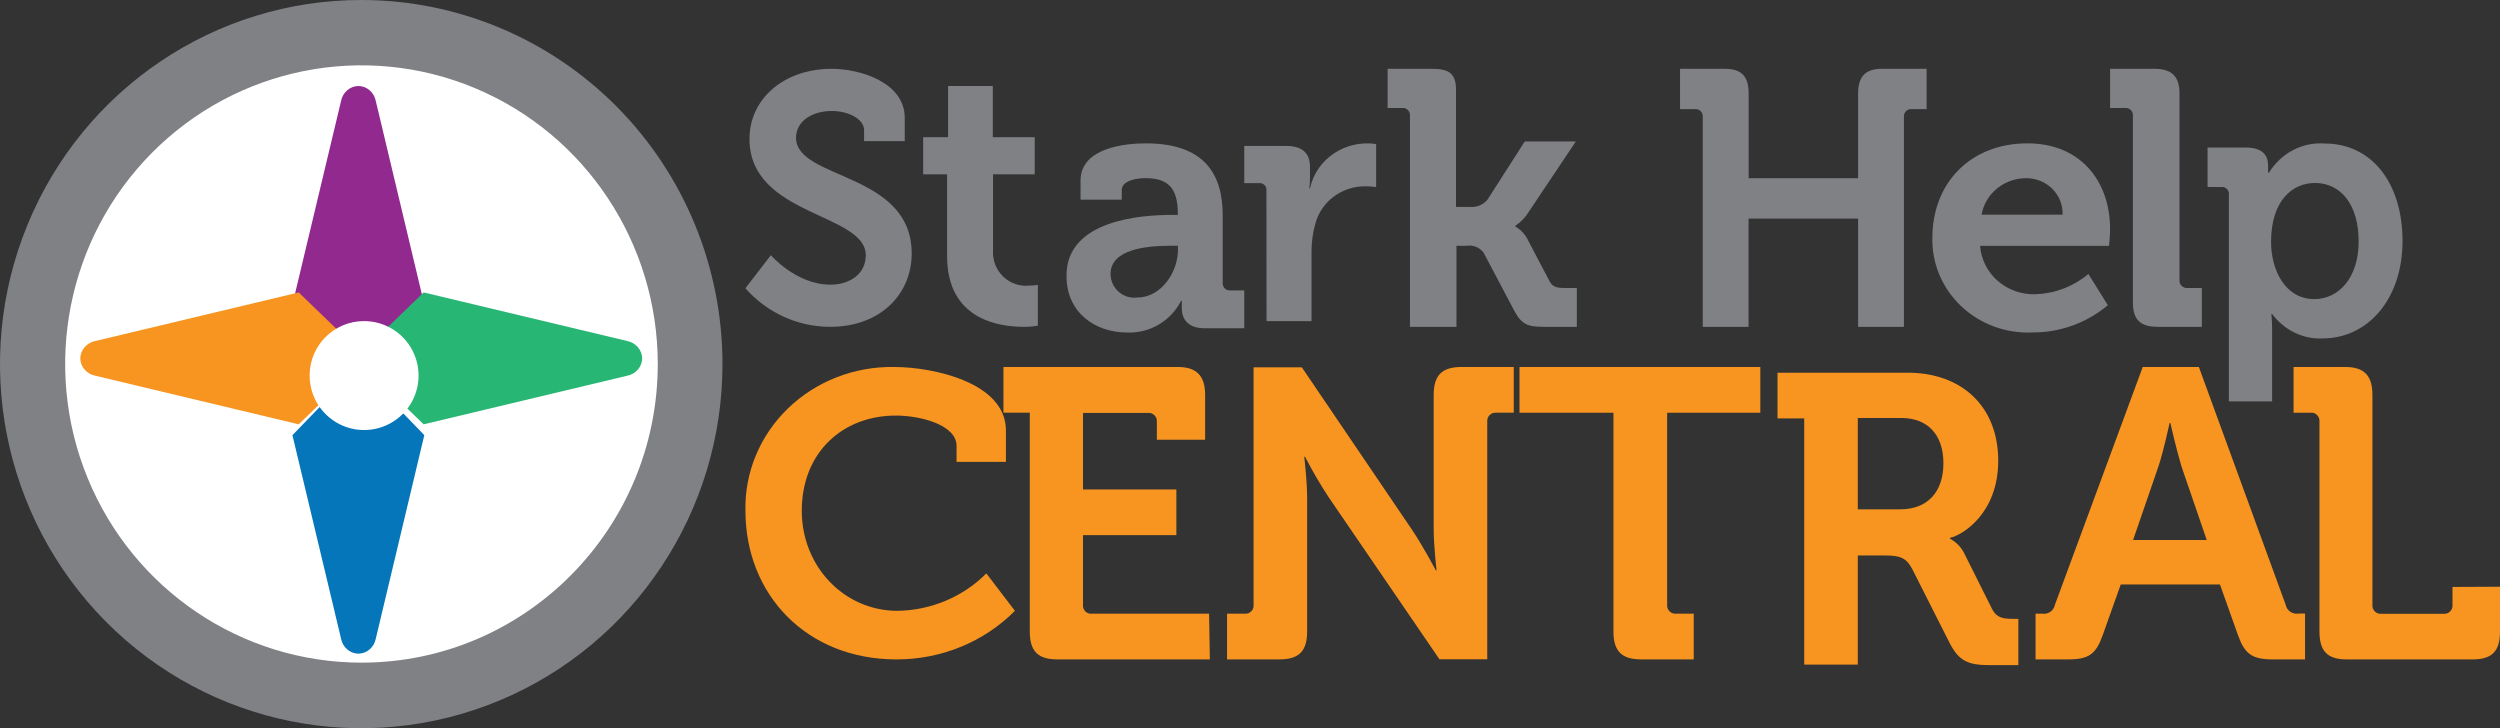 <?xml version="1.0" encoding="UTF-8"?> <svg xmlns="http://www.w3.org/2000/svg" xmlns:xlink="http://www.w3.org/1999/xlink" width="436px" height="127px" viewBox="0 0 436 127"><rect x="0" y="0" width="436" height="127" fill="#333333" stroke="none"/><!-- Generator: sketchtool 50.2 (55047) - http://www.bohemiancoding.com/sketch --><title>41F7491B-DC2E-4984-86D1-CCD95C978184</title><desc>Created with sketchtool.</desc><defs></defs><g id="Case-Study-Template" stroke="none" stroke-width="1" fill="none" fill-rule="evenodd"><g id="Desktop-Case-Study-Template-Scope" transform="translate(-120, -2978)"><g id="SHC_Logo_H_ColorFull" transform="translate(120, 2978)"><circle id="Oval" fill="#FFFFFF" fill-rule="nonzero" cx="62.5" cy="62.5" r="56.5"></circle><path d="M63.039,1.18742847e-05 C37.555,-0.016 14.572,15.445 4.808,39.172 C-4.955,62.899 0.426,90.217 18.44,108.386 C36.455,126.555 63.555,131.994 87.101,122.168 C110.647,112.342 126,89.186 126,63.499 C126.005,46.663 119.375,30.515 107.567,18.606 C95.76,6.698 79.743,0.005 63.039,1.18742847e-05 Z M63.039,115.564 C42.137,115.564 23.294,102.872 15.297,83.407 C7.3,63.942 11.725,41.538 26.507,26.644 C41.29,11.75 63.519,7.298 82.827,15.366 C102.136,23.434 114.721,42.431 114.713,63.499 C114.703,92.257 91.57,115.564 63.039,115.564 Z" id="Shape" fill="#808184"></path><path d="M65.541,17.627 C65.257,16.115 63.991,15.018 62.509,15 C61.028,15.018 59.761,16.115 59.478,17.627 L51,53.108 L62.509,65 L74,53.108 L65.541,17.627 Z" id="Shape" fill="#92298F"></path><path d="M59.478,111.373 C59.761,112.885 61.028,113.982 62.509,114 C63.991,113.982 65.257,112.885 65.541,111.373 L74,75.892 L62.509,64 L51,75.892 L59.478,111.373 Z" id="Shape" fill="#0676BB"></path><path d="M109.375,65.529 C110.882,65.239 111.975,63.978 112,62.5 C111.968,61.025 110.878,59.767 109.375,59.471 L73.883,51 L62,62.5 L73.883,74 L109.375,65.529 Z" id="Shape" fill="#27B674"></path><path d="M16.626,59.471 C15.123,59.767 14.032,61.025 14,62.5 C14.025,63.978 15.119,65.239 16.626,65.529 L52.093,74 L64,62.5 L52.093,51 L16.626,59.471 Z" id="Shape" fill="#F79520"></path><path d="M63.437,56 C67.285,55.975 70.768,58.273 72.258,61.821 C73.749,65.369 72.951,69.465 70.239,72.195 C67.528,74.925 63.437,75.749 59.879,74.283 C56.322,72.816 54,69.348 54,65.5 C53.988,60.273 58.21,56.023 63.437,56 Z" id="Shape" fill="#FFFFFF"></path><path d="M156.513,106.529 C147.2,106.529 139.829,98.756 139.829,89.097 C139.829,78.815 147.044,72.476 156.219,72.476 C160.689,72.476 166.825,74.155 166.825,77.758 L166.825,80.551 L175.432,80.551 L175.432,75.061 C175.432,66.646 162.571,64.005 156.003,64.005 C149.053,63.869 142.346,66.472 137.438,71.21 C132.529,75.947 129.845,82.409 130.007,89.097 C130.007,103.68 140.652,115 156.336,115 C164.14,115.021 171.61,111.959 177,106.529 L172.02,100.001 C167.968,104.088 162.382,106.439 156.513,106.529 Z" id="Shape" fill="#F79520" fill-rule="nonzero"></path><path d="M190.434,107.029 C190.008,107.08 189.582,106.93 189.279,106.622 C188.975,106.315 188.827,105.883 188.877,105.451 L188.877,93.329 L205.157,93.329 L205.157,85.359 L188.877,85.359 L188.877,72.01 L200.198,72.01 C200.623,71.966 201.044,72.119 201.345,72.425 C201.647,72.731 201.797,73.158 201.755,73.588 L201.755,76.687 L210.174,76.687 L210.174,68.891 C210.174,65.52 208.694,64 205.368,64 L175,64 L175,71.971 L179.594,71.971 L179.594,110.128 C179.594,113.577 181.016,115 184.418,115 L211,115 L210.865,107.029 L190.434,107.029 Z" id="Shape" fill="#F79520" fill-rule="nonzero"></path><path d="M250.035,68.893 L250.035,92.288 C250.035,95.232 250.538,99.462 250.538,99.462 L250.402,99.462 C250.402,99.462 248.178,95.232 246.186,92.288 L227.037,64.058 L218.623,64.058 L218.623,105.447 C218.673,105.88 218.524,106.311 218.219,106.619 C217.913,106.927 217.485,107.077 217.056,107.026 L214,107.026 L214,115 L223.11,115 C226.534,115 227.965,113.577 227.965,110.126 L227.965,86.829 C227.965,83.905 227.462,79.655 227.462,79.655 L227.598,79.655 C228.866,82.122 230.267,84.517 231.795,86.829 L251.041,114.981 L259.377,114.981 L259.377,73.553 C259.334,73.122 259.486,72.695 259.789,72.389 C260.093,72.083 260.517,71.931 260.944,71.974 L264,71.974 L264,64 L254.89,64 C251.408,64 250.035,65.521 250.035,68.893 Z" id="Shape" fill="#F79520" fill-rule="nonzero"></path><path d="M265,71.977 L281.385,71.977 L281.385,86.818 L281.385,110.124 C281.385,113.576 282.82,115 286.252,115 L295.385,115 L295.385,107.023 L292.321,107.023 C291.91,107.069 291.498,106.932 291.196,106.647 C290.894,106.361 290.731,105.957 290.751,105.541 L290.751,71.977 L307,71.977 L307,64 L265,64 L265,71.977 Z" id="Shape" fill="#F79520" fill-rule="nonzero"></path><path d="M347.501,106.369 L342.576,96.524 C342.032,95.423 341.157,94.523 340.075,93.951 L340.075,93.795 C342.208,93.366 348.49,89.564 348.49,80.362 C348.49,70.751 341.994,65 332.706,65 L310,65 L310,72.974 L314.654,72.974 L314.654,115.903 L324,115.903 L324,96.875 L328.712,96.875 C331.349,96.875 332.435,97.245 333.501,99.253 L339.997,112.101 C341.645,115.337 343.274,116 347.075,116 L352,116 L352,107.929 L351.069,107.929 C349.499,107.929 348.277,107.792 347.501,106.369 Z M331.427,88.823 L324,88.823 L324,72.896 L331.562,72.896 C336.139,72.896 338.931,75.761 338.931,80.791 C338.931,85.821 336.139,88.823 331.427,88.823 Z" id="Shape" fill="#F79520" fill-rule="nonzero"></path><path d="M398.613,105.444 L383.482,64 L373.694,64 L358.387,105.444 C358.197,106.487 357.206,107.189 356.155,107.023 L355,107.023 L355,115 L360.696,115 C364.298,115 365.531,114.064 366.686,110.846 L369.858,101.933 L387.162,101.933 L390.333,110.846 C391.488,114.064 392.78,115 396.382,115 L402,115 L402,107.004 L400.865,107.004 C399.813,107.182 398.812,106.488 398.613,105.444 Z M372.011,94.171 L376.415,81.397 C377.355,78.588 378.373,73.771 378.373,73.771 L378.51,73.771 C378.51,73.771 379.606,78.588 380.467,81.397 L384.852,94.171 L372.011,94.171 Z" id="Shape" fill="#F79520" fill-rule="nonzero"></path><path d="M427.714,102.362 L427.714,105.463 C427.756,105.894 427.607,106.321 427.308,106.627 C427.009,106.933 426.592,107.086 426.171,107.043 L415.295,107.043 C414.875,107.086 414.457,106.933 414.158,106.627 C413.859,106.321 413.71,105.894 413.752,105.463 L413.752,68.895 C413.752,65.521 412.343,64 408.99,64 L400,64 L400,71.977 L402.952,71.977 C403.376,71.927 403.799,72.077 404.103,72.384 C404.406,72.691 404.557,73.122 404.514,73.556 L404.514,110.124 C404.514,113.576 405.905,115 409.276,115 L431.238,115 C434.61,115 436,113.576 436,110.124 L436,102.323 L427.714,102.362 Z" id="Shape" fill="#F79520" fill-rule="nonzero"></path><path d="M134.441,44.502 C134.441,44.502 138.846,49.645 144.836,49.645 C148.083,49.645 150.994,47.868 150.994,44.502 C150.938,37.109 130.709,37.714 130.709,24.233 C130.709,17.2 136.755,12 145.041,12 C150.042,12 157.787,14.382 157.787,20.565 L157.787,24.611 L150.696,24.611 L150.696,22.721 C150.696,20.697 147.859,19.355 145.097,19.355 C141.477,19.355 138.827,21.246 138.827,24.006 C138.827,31.418 159,29.943 159,44.218 C159,51.12 153.737,57 144.743,57 C139.106,56.987 133.743,54.538 130,50.269 L134.441,44.502 Z" id="Shape" fill="#808184" fill-rule="nonzero"></path><path d="M165.172,30.408 L161,30.408 L161,23.923 L165.347,23.923 L165.347,15 L173.144,15 L173.144,23.923 L180.454,23.923 L180.454,30.408 L173.183,30.408 L173.183,43.634 C173.074,45.359 173.722,47.043 174.953,48.234 C176.184,49.425 177.87,49.999 179.558,49.801 C180.041,49.807 180.524,49.768 181,49.682 L181,56.801 C180.188,56.939 179.367,57.005 178.544,57 C174.06,57 165.172,55.651 165.172,44.665 L165.172,30.408 Z" id="Shape" fill="#808184" fill-rule="nonzero"></path><path d="M204.341,37.479 L205.413,37.479 L205.413,37.231 C205.413,32.728 203.645,31.068 199.77,31.068 C198.378,31.068 195.632,31.43 195.632,33.167 L195.632,34.827 L188.446,34.827 L188.446,31.488 C188.446,25.63 196.61,25 199.826,25 C210.191,25 213.238,30.515 213.238,37.556 L213.238,49.291 C213.202,49.66 213.332,50.026 213.59,50.288 C213.849,50.55 214.21,50.682 214.573,50.646 L217,50.646 L217,57.248 L210.059,57.248 C207.2,57.248 206.109,55.645 206.109,53.794 C206.109,52.993 206.109,52.439 206.109,52.439 L205.996,52.439 C204.189,55.985 200.522,58.149 196.591,57.992 C190.948,57.992 186.001,54.481 186.001,48.165 C185.888,38.281 199.281,37.479 204.341,37.479 Z M198.359,51.886 C202.516,51.886 205.432,47.44 205.432,43.605 L205.432,42.86 L204.096,42.86 C200.071,42.86 193.675,43.414 193.675,47.802 C193.697,48.999 194.221,50.129 195.116,50.908 C196.01,51.688 197.19,52.044 198.359,51.886 Z" id="Shape" fill="#808184" fill-rule="nonzero"></path><path d="M220.865,33.249 C220.917,32.887 220.79,32.523 220.522,32.264 C220.254,32.006 219.876,31.884 219.5,31.934 L217,31.934 L217,25.449 L224.231,25.449 C227.038,25.449 228.462,26.598 228.462,29.154 L228.462,31.007 C228.463,31.626 228.424,32.245 228.346,32.86 L228.462,32.86 C229.547,27.726 234.625,24.318 240,25.116 L240,32.619 C239.363,32.53 238.72,32.486 238.077,32.489 C234.011,32.487 230.455,35.129 229.423,38.918 C228.956,40.535 228.723,42.205 228.731,43.883 L228.731,56 L220.885,56 L220.865,33.249 Z" id="Shape" fill="#808184" fill-rule="nonzero"></path><path d="M245.898,20.244 C245.949,19.86 245.821,19.474 245.55,19.199 C245.279,18.923 244.897,18.788 244.514,18.834 L242,18.834 L242,12 L249.641,12 C252.604,12 253.929,12.685 253.929,15.681 L253.929,36.086 L256.327,36.086 C257.472,36.198 258.602,35.754 259.367,34.892 L265.917,24.67 L274.825,24.67 L266.677,36.85 C266.077,37.862 265.258,38.726 264.279,39.376 L264.279,39.513 C265.287,40.091 266.085,40.976 266.56,42.039 L270.224,49.01 C270.712,49.97 271.355,50.225 272.875,50.225 L275,50.225 L275,57 L269.152,57 C266.443,57 265.371,56.569 264.104,54.219 L258.744,44.076 C258.059,43.147 256.917,42.679 255.781,42.862 L254.007,42.862 L254.007,57 L245.898,57 L245.898,20.244 Z" id="Shape" fill="#808184" fill-rule="nonzero"></path><path d="M296.957,20.42 C296.994,20.038 296.862,19.658 296.598,19.388 C296.335,19.118 295.968,18.987 295.6,19.03 L293,19.03 L293,12 L300.82,12 C303.741,12 304.965,13.332 304.965,16.308 L304.965,31.073 L324.053,31.073 L324.053,16.308 C324.053,13.332 325.335,12 328.199,12 L336,12 L336,19.03 L333.381,19.03 C333.016,18.993 332.655,19.128 332.396,19.397 C332.137,19.666 332.007,20.042 332.043,20.42 L332.043,57 L324.053,57 L324.053,38.123 L304.947,38.123 L304.947,57 L296.957,57 L296.957,20.42 Z" id="Shape" fill="#808184" fill-rule="nonzero"></path><path d="M353.577,25 C362.89,25 368,31.631 368,39.981 C368,40.898 367.822,42.885 367.822,42.885 L345.33,42.885 C345.689,47.786 350.009,51.521 355.077,51.312 C358.45,51.18 361.674,49.932 364.212,47.777 L367.605,53.223 C363.979,56.295 359.323,57.986 354.505,57.981 C349.877,58.199 345.364,56.545 342.045,53.414 C338.726,50.283 336.9,45.957 337.004,41.471 C337.024,31.764 343.791,25 353.577,25 Z M359.713,37.439 C359.777,35.806 359.165,34.215 358.013,33.021 C356.861,31.826 355.264,31.126 353.577,31.076 C349.65,30.975 346.243,33.688 345.587,37.439 L359.713,37.439 Z" id="Shape" fill="#808184" fill-rule="nonzero"></path><path d="M371.975,20.244 C372.028,19.856 371.895,19.467 371.616,19.19 C371.337,18.913 370.943,18.782 370.551,18.834 L368,18.834 L368,12 L375.753,12 C378.759,12 380.104,13.332 380.104,16.308 L380.104,48.834 C380.067,49.213 380.202,49.589 380.474,49.858 C380.746,50.127 381.125,50.261 381.508,50.225 L384,50.225 L384,57 L376.326,57 C373.241,57 371.975,55.747 371.975,52.692 L371.975,20.244 Z" id="Shape" fill="#808184" fill-rule="nonzero"></path><path d="M388.716,34.014 C388.766,33.63 388.644,33.243 388.386,32.969 C388.128,32.695 387.765,32.565 387.403,32.618 L385,32.618 L385,25.735 L391.73,25.735 C394.54,25.735 395.557,27.073 395.557,28.862 L395.557,30.14 L395.686,30.14 C397.824,26.696 401.54,24.742 405.411,25.028 C413.675,25.028 419,31.969 419,42.037 C419,52.105 413.01,59.027 405.004,59.027 C401.618,59.163 398.372,57.579 396.259,54.76 L396.13,54.76 C396.22,55.694 396.263,56.633 396.259,57.572 L396.259,70 L388.716,70 L388.716,34.014 Z M403.618,52.164 C407.815,52.164 411.346,48.526 411.346,42.096 C411.346,35.666 408.221,31.91 403.747,31.91 C399.791,31.91 396.074,34.978 396.074,42.175 C396.074,47.189 398.589,52.164 403.618,52.164 Z" id="Shape" fill="#808184" fill-rule="nonzero"></path></g></g></g></svg> 